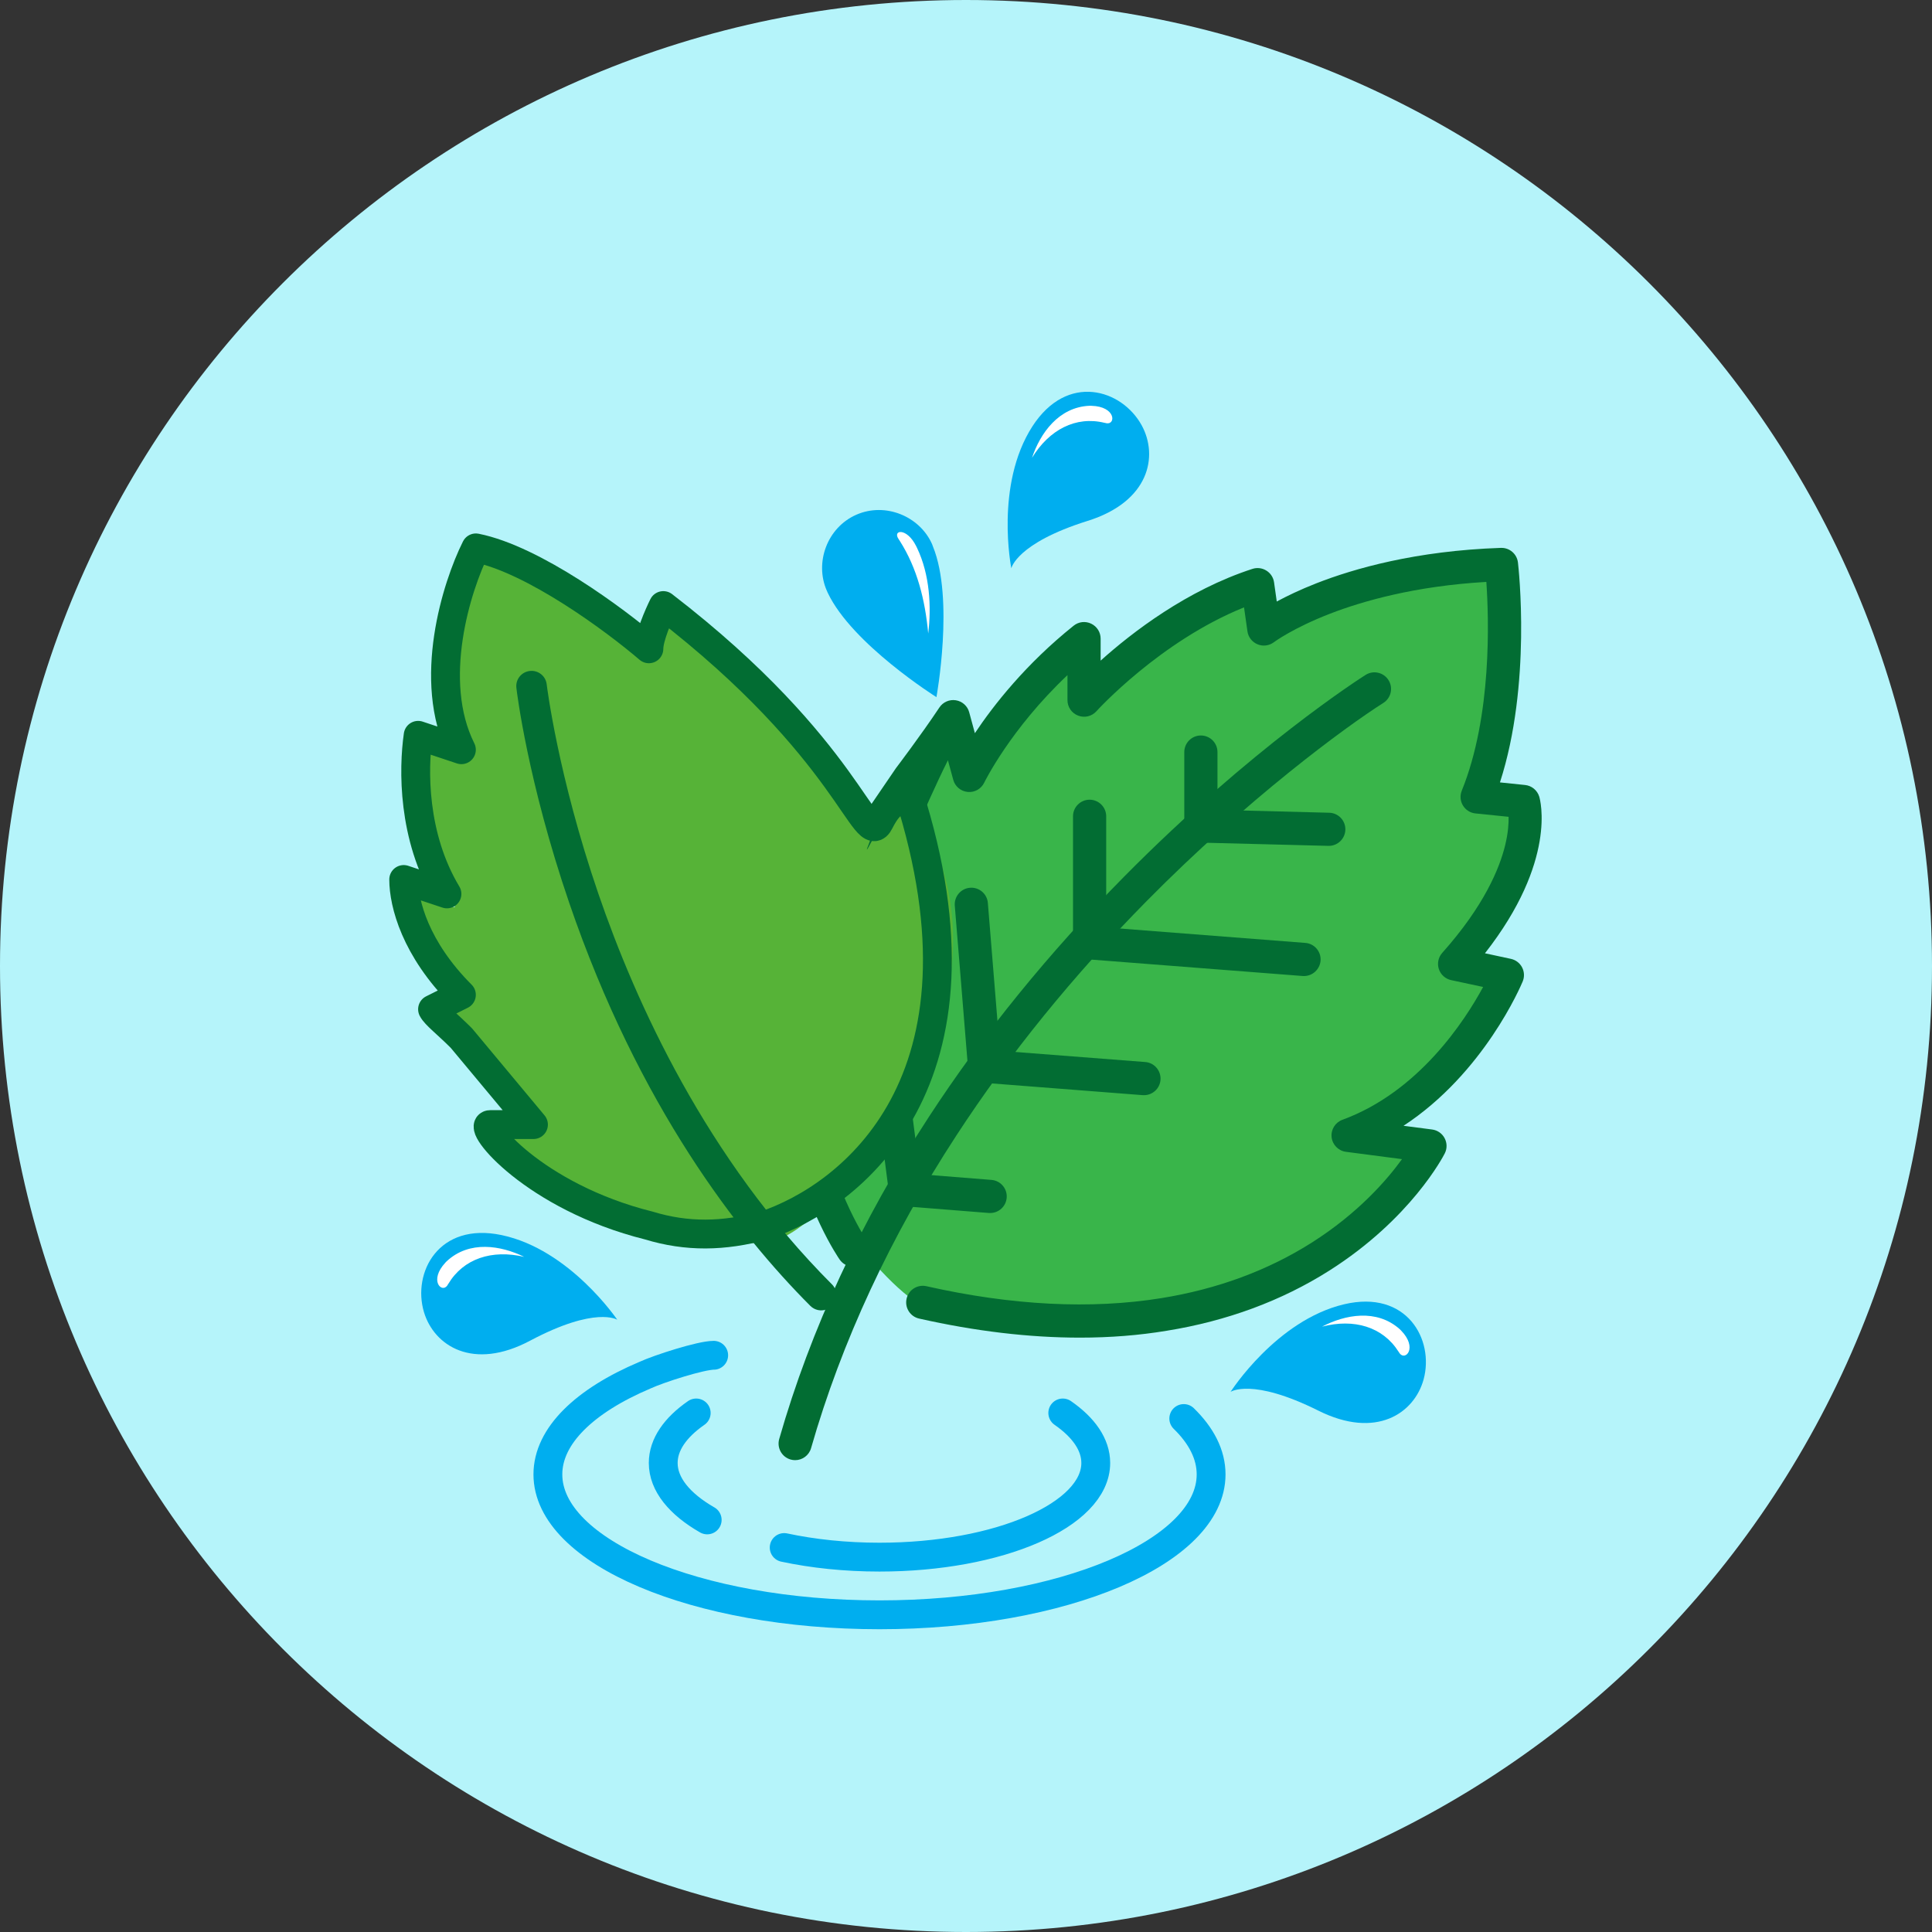 <svg width="67" height="67" viewBox="0 0 67 67" fill="none" xmlns="http://www.w3.org/2000/svg">
<rect x="0" y="0" width="67" height="67" fill="#333333" stroke="none"/>
<path d="M33.5 67C52.002 67 67 52.002 67 33.5C67 14.998 52.002 0 33.5 0C14.998 0 0 14.998 0 33.5C0 52.002 14.998 67 33.5 67Z" fill="#B5F4FA"/>
<path d="M29.455 29.306C26.77 30.375 27.441 39.326 29.455 42.666C30.036 43.631 31.468 45.142 32.14 45.338C41.269 48.01 47.131 42.889 48.921 39.994C48.026 39.771 46.505 39.326 47.579 39.326C48.653 39.326 51.159 35.763 52.278 33.982L50.935 33.314L52.949 27.97H50.935C52.009 25.298 51.83 21.512 51.606 19.954C48.921 19.419 45.565 21.067 44.222 21.958L43.551 19.954L37.51 23.962V22.626L33.482 26.634L32.811 25.298L30.797 30.642L29.455 29.306Z" fill="#39B54A"/>
<path d="M37.45 46.388C35.692 46.388 33.828 46.167 31.874 45.727C31.564 45.657 31.37 45.35 31.439 45.04C31.509 44.729 31.816 44.536 32.126 44.604C35.095 45.274 37.839 45.412 40.282 45.017C42.216 44.704 43.968 44.058 45.487 43.095C47.099 42.074 48.099 40.919 48.62 40.198L46.677 39.944C46.415 39.91 46.209 39.701 46.179 39.437C46.15 39.173 46.305 38.924 46.554 38.833C49.202 37.864 50.802 35.395 51.433 34.227L50.325 33.99C50.125 33.947 49.962 33.8 49.898 33.607C49.834 33.411 49.879 33.198 50.016 33.044C51.467 31.418 52.004 30.113 52.199 29.306C52.301 28.886 52.322 28.554 52.317 28.326L51.167 28.209C50.987 28.191 50.826 28.088 50.733 27.933C50.639 27.777 50.625 27.588 50.693 27.42C51.743 24.831 51.634 21.468 51.545 20.18C49.066 20.323 47.247 20.849 46.13 21.28C44.836 21.781 44.183 22.266 44.177 22.272C44.014 22.394 43.798 22.423 43.61 22.344C43.422 22.266 43.288 22.095 43.26 21.893L43.142 21.063C40.228 22.238 38.045 24.64 38.023 24.665C37.863 24.843 37.611 24.904 37.389 24.817C37.166 24.733 37.019 24.519 37.019 24.281V23.413C35.042 25.28 34.142 27.12 34.132 27.141C34.028 27.357 33.801 27.487 33.561 27.464C33.322 27.442 33.121 27.275 33.058 27.044L32.873 26.365C32.035 28.041 31.084 30.418 31.072 30.448C30.99 30.653 30.799 30.793 30.58 30.809C30.359 30.826 30.151 30.714 30.04 30.523L29.57 29.712C27.884 33.556 28.032 36.849 28.486 38.997C29.017 41.505 30.052 43.009 30.062 43.023C30.244 43.285 30.18 43.642 29.919 43.824C29.658 44.006 29.3 43.942 29.119 43.681C29.071 43.612 27.939 41.969 27.359 39.234C26.827 36.723 26.68 32.775 29.005 28.213C29.101 28.025 29.291 27.904 29.502 27.9C29.712 27.892 29.909 28.004 30.015 28.186L31.072 26.637C31.072 26.637 31.931 25.506 32.578 24.534C32.703 24.346 32.927 24.249 33.149 24.285C33.371 24.321 33.553 24.483 33.611 24.701L33.808 25.426C34.46 24.449 35.574 23.027 37.234 21.698C37.407 21.559 37.642 21.532 37.842 21.629C38.042 21.725 38.169 21.926 38.169 22.148V22.91C39.262 21.929 41.16 20.466 43.434 19.728C43.595 19.676 43.773 19.697 43.917 19.788C44.062 19.877 44.159 20.026 44.183 20.195L44.277 20.86C44.623 20.674 45.083 20.45 45.656 20.226C46.944 19.722 49.099 19.099 52.05 19C52.351 18.99 52.606 19.211 52.641 19.507C52.662 19.689 53.119 23.73 52.017 27.133L52.888 27.223C53.119 27.247 53.312 27.406 53.38 27.628C53.409 27.724 54.011 29.847 51.497 33.059L52.395 33.252C52.562 33.288 52.705 33.395 52.784 33.547C52.863 33.698 52.872 33.877 52.806 34.035C52.744 34.185 51.46 37.217 48.673 39.041L49.664 39.17C49.849 39.194 50.012 39.307 50.098 39.471C50.186 39.637 50.188 39.834 50.103 39.999C50.056 40.092 48.934 42.267 46.1 44.063C44.448 45.11 42.551 45.812 40.462 46.149C39.502 46.309 38.495 46.388 37.45 46.388Z" fill="#026D33"/>
<path d="M27.575 50.637C27.523 50.637 27.469 50.63 27.417 50.615C27.111 50.527 26.936 50.209 27.022 49.904C28.111 46.101 29.858 42.34 32.216 38.727C34.098 35.843 36.372 33.044 38.974 30.411C43.404 25.927 47.199 23.505 47.358 23.405C47.626 23.235 47.981 23.316 48.151 23.584C48.321 23.852 48.242 24.207 47.973 24.377C46.655 25.212 43.243 27.724 39.77 31.243C37.226 33.82 35.006 36.556 33.169 39.373C30.878 42.885 29.183 46.535 28.127 50.221C28.055 50.472 27.826 50.637 27.575 50.637Z" fill="#026D33"/>
<path d="M46.081 29.334C46.076 29.334 46.07 29.334 46.066 29.334L41.631 29.221C41.319 29.214 41.07 28.959 41.07 28.645V26.082C41.07 25.764 41.328 25.506 41.646 25.506C41.964 25.506 42.221 25.764 42.221 26.082V28.085L46.096 28.185C46.413 28.192 46.664 28.457 46.656 28.775C46.647 29.085 46.392 29.334 46.081 29.334Z" fill="#026D33"/>
<path d="M45.222 33.848C45.207 33.848 45.192 33.848 45.177 33.847L37.742 33.27C37.442 33.246 37.211 32.997 37.211 32.696V28.308C37.211 27.991 37.469 27.733 37.786 27.733C38.104 27.733 38.362 27.991 38.362 28.308V32.163L45.266 32.699C45.583 32.722 45.82 33 45.796 33.316C45.77 33.618 45.518 33.848 45.222 33.848Z" fill="#026D33"/>
<path d="M39.672 37.98C39.658 37.98 39.643 37.98 39.628 37.979L34.098 37.549C33.817 37.527 33.593 37.305 33.569 37.023L33.111 31.407C33.086 31.091 33.322 30.812 33.638 30.787C33.954 30.76 34.233 30.997 34.258 31.313L34.675 36.44L39.716 36.83C40.032 36.854 40.269 37.132 40.245 37.448C40.223 37.751 39.969 37.98 39.672 37.98Z" fill="#026D33"/>
<path d="M34.339 42.066C34.324 42.066 34.307 42.066 34.292 42.065L31.349 41.831C31.077 41.81 30.858 41.601 30.824 41.331L30.335 37.564C30.294 37.25 30.517 36.96 30.831 36.92C31.148 36.88 31.435 37.102 31.476 37.417L31.905 40.721L34.383 40.918C34.7 40.943 34.937 41.221 34.911 41.537C34.887 41.838 34.635 42.066 34.339 42.066Z" fill="#026D33"/>
<path d="M17.163 39C17.142 41.46 23.558 43.6 26.801 43.03C27.738 42.866 29.455 41.034 29.822 40.561C34.808 34.14 32.962 29.615 31.276 27.303C30.817 27.945 29.79 30.12 30.131 29.267C30.473 28.415 29.263 28.072 28.459 26.619L25.991 23.617L22.947 20.836L22.545 22.002C20.804 20.326 17.797 19.303 16.511 19C15.241 20.966 15.457 24.137 15.724 25.477L14.35 26.002L15.776 31.464L14.11 31.009L15.719 34.773L15.142 34.993L18.223 38.805L17.163 39Z" fill="#56B337"/>
<path d="M31.503 27.5C34.703 37.5 29.5 41.5 26.5 42.5C25.093 42.884 23.823 42.903 22.5 42.5C18.5 41.5 16.503 39 17 39L18.5 39L16 36C15.5 35.5 15.099 35.197 15 35L16.001 34.5C14.402 32.9 14.001 31.333 14 30.5L15.5 31C14.3 29 14.334 26.667 14.501 25.5L16.001 26C14.801 23.6 15.836 20.333 16.503 19C18.503 19.4 21.337 21.5 22.503 22.5C22.503 22.1 22.837 21.333 23.003 21C29.5 26 30 29.5 30.5 28.5C30.9 27.7 31.17 27.833 31.503 27.5Z" stroke="#026D33" stroke-linecap="round" stroke-linejoin="round"/>
<path d="M28.666 45.408C28.477 45.48 28.256 45.44 28.102 45.287C25.618 42.8 22.151 38.358 19.739 31.307C18.299 27.095 17.922 23.985 17.908 23.856C17.873 23.565 18.081 23.302 18.372 23.269C18.663 23.234 18.926 23.442 18.959 23.733C18.964 23.773 19.344 26.887 20.75 30.991C22.045 34.769 24.501 40.187 28.851 44.54C29.058 44.747 29.058 45.082 28.851 45.289C28.797 45.342 28.734 45.382 28.666 45.408Z" fill="#026D33"/>
<path d="M32.354 18.953C33.098 20.777 32.475 24.176 32.475 24.176C32.475 24.176 29.549 22.339 28.706 20.559C28.697 20.539 28.675 20.489 28.672 20.482C28.245 19.511 28.684 18.296 29.695 17.851C30.703 17.407 31.898 17.903 32.325 18.874C32.326 18.883 32.346 18.933 32.354 18.953Z" fill="#00AEEF"/>
<path d="M32.19 21.97C32.082 20.799 31.805 19.703 31.206 18.761C31.195 18.742 31.162 18.694 31.159 18.689C30.948 18.378 31.442 18.286 31.768 18.932C31.77 18.937 31.795 18.986 31.803 19.003C32.244 19.926 32.303 21.038 32.19 21.97Z" fill="white"/>
<path d="M35.802 14.787C37.014 12.909 38.908 13.499 39.594 14.752C40.177 15.822 39.856 17.396 37.715 18.065C35.25 18.838 35.072 19.707 35.072 19.707C35.072 19.707 34.492 16.82 35.802 14.787Z" fill="#00AEEF"/>
<path d="M35.789 15.877C36.387 14.897 37.312 14.421 38.3 14.662C38.321 14.666 38.369 14.674 38.373 14.678C38.702 14.729 38.694 14.097 37.851 14.073C37.845 14.072 37.8 14.069 37.781 14.072C36.716 14.118 36.074 15.023 35.789 15.877Z" fill="white"/>
<path d="M46.613 45.231C48.789 44.718 49.744 46.457 49.37 47.835C49.048 49.011 47.724 49.922 45.718 48.919C43.406 47.766 42.675 48.269 42.675 48.269C42.675 48.269 44.259 45.787 46.613 45.231Z" fill="#00AEEF"/>
<path d="M45.846 46.007C46.957 45.716 47.954 46.014 48.499 46.873C48.51 46.89 48.539 46.929 48.54 46.935C48.742 47.2 49.174 46.739 48.584 46.137C48.58 46.132 48.549 46.099 48.534 46.088C47.734 45.382 46.645 45.589 45.846 46.007Z" fill="white"/>
<path d="M17.392 42.831C15.204 42.373 14.294 44.136 14.703 45.504C15.054 46.671 16.401 47.548 18.381 46.495C20.662 45.284 21.406 45.768 21.406 45.768C21.406 45.768 19.76 43.327 17.392 42.831Z" fill="#00AEEF"/>
<path d="M18.179 43.587C17.061 43.324 16.072 43.648 15.549 44.52C15.538 44.538 15.51 44.577 15.51 44.583C15.315 44.853 14.871 44.404 15.446 43.786C15.449 43.782 15.479 43.748 15.495 43.736C16.276 43.01 17.37 43.19 18.179 43.587Z" fill="white"/>
<path d="M41.052 49.193C41.662 49.787 42 50.442 42 51.131C42 53.82 36.851 56 30.5 56C24.149 56 19 53.82 19 51.131C19 49.789 20.284 48.573 22.36 47.693C22.861 47.462 24.308 47 24.75 47" stroke="#00AEEF" stroke-linecap="round"/>
<path d="M24.144 49C23.419 49.503 23 50.097 23 50.734C23 51.476 23.568 52.16 24.525 52.709M27.195 53.667C28.192 53.88 29.314 54 30.5 54C34.642 54 38 52.538 38 50.734C38 50.097 37.581 49.503 36.856 49" stroke="#00AEEF" stroke-linecap="round"/>
</svg>
